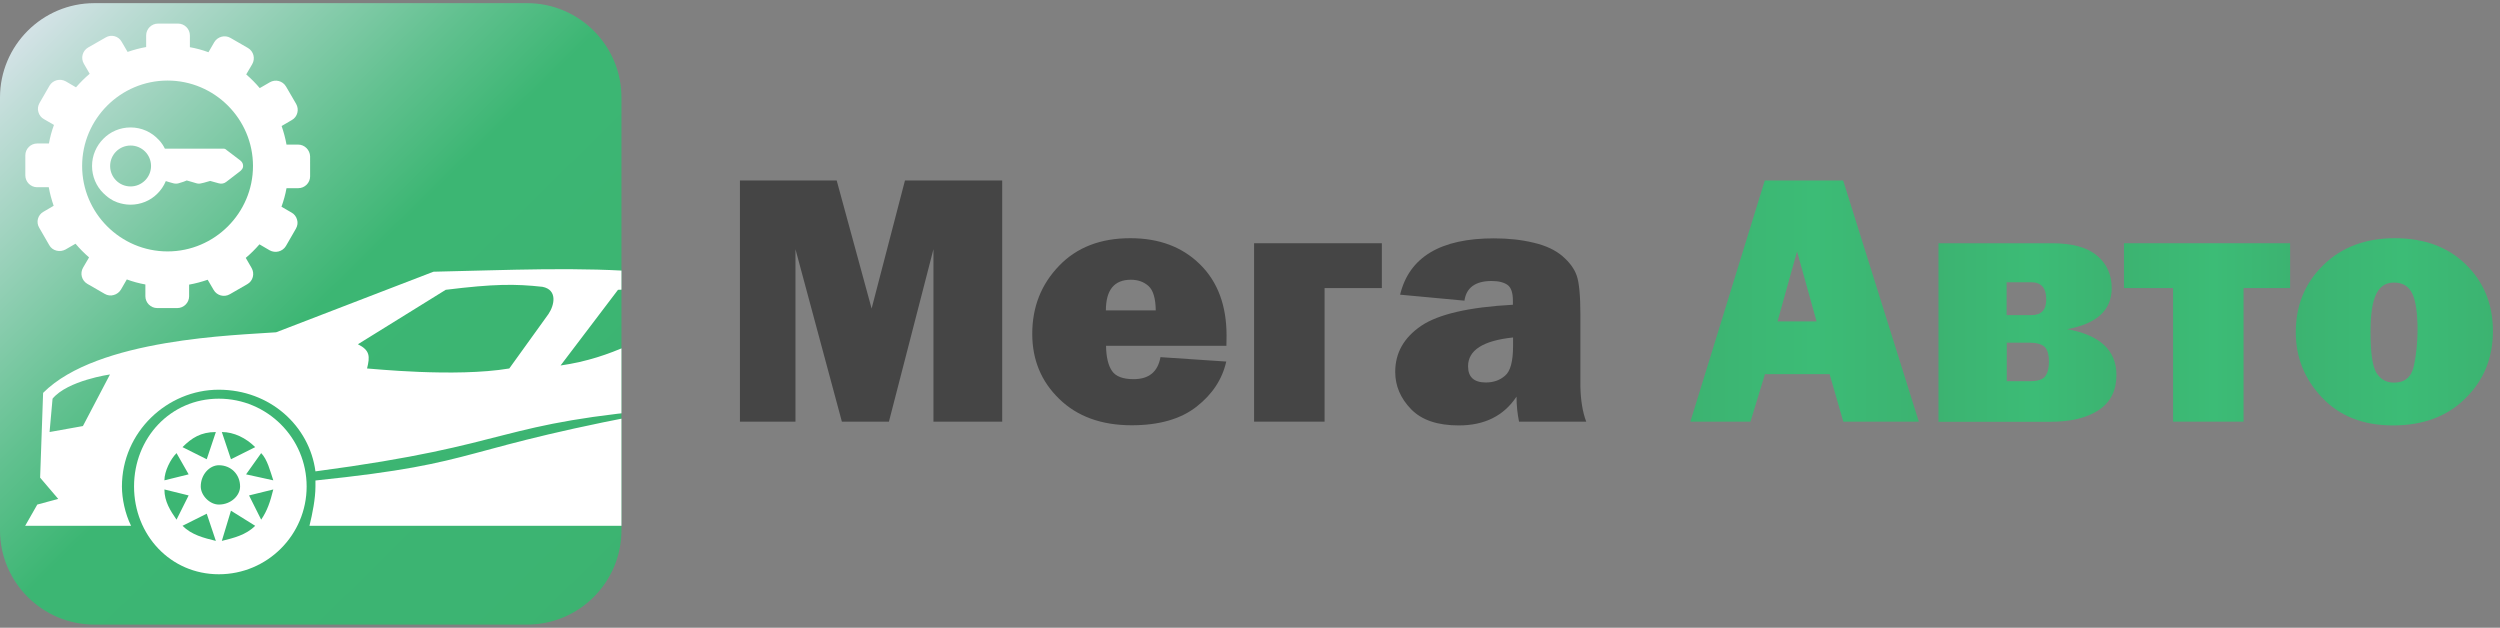 <?xml version="1.0" encoding="utf-8"?>
<!-- Generator: Adobe Illustrator 28.2.0, SVG Export Plug-In . SVG Version: 6.00 Build 0)  -->
<svg version="1.1" id="Layer_1" xmlns="http://www.w3.org/2000/svg" xmlns:xlink="http://www.w3.org/1999/xlink" x="0px" y="0px"
	 viewBox="0 0 1589 399" style="enable-background:new 0 0 1589 399;" xml:space="preserve">
<rect x="0" y="0" width="1589" height="399" fill="#808080" stroke="none"/>
<style type="text/css">
	.st0{clip-path:url(#SVGID_00000100364790177422486830000004477708410322608291_);}
	.st1{fill:url(#SVGID_00000016779055665922648970000014254398993404681651_);}
	.st2{fill-rule:evenodd;clip-rule:evenodd;fill:#FFFFFF;}
	.st3{fill:#FFFFFF;}
	.st4{fill:#454545;}
	.st5{fill:url(#SVGID_00000173847354169849822880000016315236689722246046_);}
	.st6{fill:url(#SVGID_00000036223914252654480340000009868259999444227987_);}
	.st7{fill:url(#SVGID_00000023273298738690637130000011513612140148000157_);}
	.st8{fill:url(#SVGID_00000106862905597802868670000008509493643416779405_);}
</style>
<g>
	<defs>
		<path id="SVGID_1_" d="M60,2h275c33.1,0,60,26.9,60,60v275c0,33.1-26.9,60-60,60H60c-33.1,0-60-26.9-60-60V62C0,28.9,26.9,2,60,2z
			"/>
	</defs>
	<clipPath id="SVGID_00000090277280982565039270000011241380880575568303_">
		<use xlink:href="#SVGID_1_"  style="overflow:visible;"/>
	</clipPath>
	<g style="clip-path:url(#SVGID_00000090277280982565039270000011241380880575568303_);">
		
			<linearGradient id="SVGID_00000178922056700496801540000011528135234315718056_" gradientUnits="userSpaceOnUse" x1="2.393" y1="1.296" x2="398.183" y2="403.368">
			<stop  offset="0" style="stop-color:#E3E7F2"/>
			<stop  offset="9.290218e-02" style="stop-color:#C1DDD8"/>
			<stop  offset="0.369" style="stop-color:#62C190"/>
			<stop  offset="0.493" style="stop-color:#3CB673"/>
			<stop  offset="1" style="stop-color:#3CB371"/>
		</linearGradient>
		<path style="fill:url(#SVGID_00000178922056700496801540000011528135234315718056_);" d="M60,2h275c33.1,0,60,26.9,60,60v275
			c0,33.1-26.9,60-60,60H60c-33.1,0-60-26.9-60-60V62C0,28.9,26.9,2,60,2z"/>
		<path class="st2" d="M23.7,320.7L16,334.2h67.3c-3.8-7.7-5.8-17.3-5.8-25c0-34.6,28.8-61.5,61.5-61.5s57.7,23.1,61.5,51.9
			c130.8-17.3,111.6-30.8,230.8-40.4c-148.1,26.9-119.2,34.6-230.8,46.2v3.8c0,7.7-1.9,17.3-3.8,25h217.3c-3.8-7.7-5.8-17.3-5.8-25
			c0-34.6,28.9-61.5,63.5-61.5c32.7,0,61.5,26.9,61.5,61.5c0,7.7-1.9,17.3-5.8,25l38.5-3.8c11.5,0,23.1-5.8,23.1-15.4l3.8-44.2
			l-7.7-1.9l-11.5-48.1l-67.3-13.5c-65.4-32.7-82.7,15.4-150,25l36.5-48.1c40.4-1.9,84.6,3.8,113.5,21.2l19.2,5.8
			c-59.6-48.1-157.7-40.4-250-38.5l-100,38.5c-25,1.9-113.5,3.8-148.1,38.5l-1.9,53.9l11.5,13.5L23.7,320.7z M323.7,234.2
			c-34.6,5.8-88.5,0-90.4,0c1.9-7.7,1.9-11.5-5.8-15.4l55.8-34.6c30.8-3.8,44.2-3.8,61.5-1.9c9.6,1.9,7.7,11.5,3.8,17.3L323.7,234.2
			z M552.6,224.6l-17.3,30.8l44.2,11.5l-9.6-40.4C562.2,224.6,558.4,224.6,552.6,224.6z M69.9,238c0,0-26.9,3.8-36.5,15.4l-1.9,21.2
			l21.2-3.8L69.9,238z"/>
		<path class="st2" d="M194.9,309.2c0-30.8-25-55.8-55.8-55.8c-30.8,0-53.9,25-53.9,55.8c0,30.8,23.1,55.8,53.9,55.8
			C169.9,365,194.9,340,194.9,309.2z M139.1,295.7c7.7,0,13.5,5.8,13.5,13.5c0,5.8-5.8,11.5-13.5,11.5c-5.8,0-11.5-5.8-11.5-11.5
			C127.6,301.5,133.3,295.7,139.1,295.7z M141,274.6l5.8,17.3l15.4-7.7C156.4,278.4,148.7,274.6,141,274.6z M166,288l-9.6,13.5
			l17.3,3.8C171.8,299.6,169.9,291.9,166,288z M173.7,311.1l-15.4,3.8l7.7,15.4C169.9,324.6,171.8,318.8,173.7,311.1z M162.2,334.2
			l-15.4-9.6l-5.8,19.2C148.7,341.9,156.4,340,162.2,334.2z M137.2,343.8l-5.8-17.3l-15.4,7.7C121.8,340,129.5,341.9,137.2,343.8z
			 M112.2,330.3l7.7-15.4l-15.4-3.8C104.5,318.8,108.3,324.6,112.2,330.3z M104.5,305.3l15.4-3.8l-7.7-13.5
			C108.3,291.9,104.5,299.6,104.5,305.3z M116,284.2l15.4,7.7l5.8-17.3C127.6,274.6,121.8,278.4,116,284.2z"/>
		<path class="st3" d="M189.5,91.9h-7.4c-0.7-4-1.8-8-3.1-11.8l6.5-3.8c3.6-2,4.8-6.7,2.7-10.3L181.8,55c-2.1-3.6-6.7-4.8-10.3-2.7
			l-6.4,3.7c-2.6-3.1-5.5-6-8.6-8.7l3.8-6.5c2.1-3.6,0.9-8.2-2.7-10.3l-11.1-6.4c-3.6-2.1-8.2-0.8-10.3,2.7l-3.7,6.4
			c-3.8-1.4-7.8-2.5-11.8-3.2v-7.5c0-4.1-3.4-7.5-7.5-7.5h-12.8c-4.1,0-7.5,3.4-7.5,7.5v7.4c-4,0.7-8,1.8-11.8,3.1l-3.8-6.5
			c-2-3.6-6.6-4.8-10.1-2.7L56,30.2c-3.6,2.1-4.8,6.7-2.7,10.3l3.7,6.4c-3.1,2.6-6,5.5-8.7,8.6l-6.5-3.8c-3.6-2-8.2-0.8-10.3,2.7
			l-6.4,11.1c-1,1.8-1.3,3.8-0.7,5.7c0.5,1.9,1.8,3.6,3.5,4.5l6.4,3.7c-1.4,3.8-2.5,7.8-3.2,11.8h-7.5c-4.1,0-7.5,3.4-7.5,7.5v12.8
			c0,4.1,3.4,7.5,7.5,7.5h7.4c0.7,4,1.8,8,3.1,11.8l-6.5,3.8c-3.6,2-4.8,6.6-2.7,10.1l6.4,11.1c1,1.8,2.6,3,4.6,3.5
			c2,0.5,4,0.2,5.7-0.7l6.4-3.7c2.6,3.1,5.5,6,8.6,8.7l-3.8,6.5c-2.1,3.6-0.9,8.2,2.7,10.3l11.1,6.4c1.7,1,3.8,1.3,5.7,0.7
			c1.9-0.5,3.6-1.8,4.6-3.5l3.7-6.4c3.8,1.4,7.8,2.5,11.8,3.2v7.5c0,4.1,3.4,7.5,7.5,7.5h12.8c4.1,0,7.5-3.4,7.5-7.5v-7.4
			c4-0.7,8-1.8,11.8-3.1l3.8,6.5c2.1,3.6,6.7,4.8,10.3,2.7l11.1-6.4c3.6-2,4.8-6.7,2.7-10.3l-3.7-6.4c3.1-2.6,6-5.5,8.7-8.6l6.5,3.8
			c3.6,2,8.2,0.8,10.3-2.7l6.4-11.1c1-1.8,1.3-3.8,0.7-5.7c-0.5-1.9-1.8-3.6-3.5-4.5l-6.4-3.7c1.4-3.9,2.5-7.8,3.2-11.8h7.5
			c4.1,0,7.5-3.4,7.5-7.5V99.4C197,95.3,193.6,91.9,189.5,91.9z M106.5,159.8c-29.9,0-54.3-24.4-54.3-54.3
			c0-29.9,24.4-54.3,54.3-54.3c29.9,0,54.3,24.4,54.3,54.3C160.8,135.4,136.4,159.8,106.5,159.8z"/>
		<path class="st3" d="M143.6,95c-0.1-0.1-0.2-0.2-0.3-0.2c-0.3-0.2-0.6-0.2-0.9-0.3c-0.2,0-0.3,0-0.5,0h-37.1
			c-0.2-0.5-0.5-1-0.8-1.5c-0.2-0.2-0.3-0.5-0.4-0.7c-0.3-0.5-0.6-0.9-1-1.4c-0.5-0.7-1-1.3-1.6-1.9C96.4,83.9,89.9,81,83,81
			c-6.7,0-12.9,2.7-17.3,7.2c-4.4,4.4-7.2,10.5-7.2,17.3c0,6.7,2.7,12.9,7.2,17.3c1,1,2,1.8,3.1,2.7c0.3,0.2,0.7,0.4,1,0.7
			c0.2,0.1,0.3,0.2,0.5,0.3c0.3,0.2,0.7,0.4,1,0.6c0.2,0.1,0.4,0.2,0.5,0.3c0.4,0.2,0.7,0.4,1.1,0.5c0.5,0.2,1.1,0.5,1.6,0.7
			c2.6,0.9,5.4,1.5,8.4,1.5c6.5,0,12.6-2.5,17-6.9c2.3-2.2,4.2-5,5.5-8.1c1.6,0.5,3.2,1,4.8,1.4c1.1,0.3,2.3,0.3,3.3,0
			c1.1-0.3,2.1-0.7,3.2-1l2-0.8l2.8,0.8c1.1,0.3,2.2,0.7,3.4,1c1,0.3,2.1,0.3,3.1,0c1.1-0.2,2.1-0.5,3.1-0.8l2.5-0.7
			c1.8,0.5,3.6,1,5.4,1.5c1.7,0.5,3.4,0.2,4.8-0.9l8.6-6.6c0.2-0.2,0.5-0.4,0.7-0.6c0.2-0.2,0.4-0.4,0.6-0.7c0-0.1,0.1-0.2,0.2-0.2
			c0.1-0.2,0.2-0.3,0.2-0.4c0.1-0.2,0.2-0.5,0.3-0.7c0.1-0.3,0.1-0.7,0.1-1c0-1.1-0.4-2.1-1.3-3c-0.2-0.2-0.4-0.4-0.7-0.6l-2.9-2.2
			c-2-1.5-3.9-2.9-5.8-4.4C143.7,95,143.7,95,143.6,95z M83,118.5c-7.2,0-13-5.8-13-13c0-7.2,5.8-13,13-13c7.2,0,13,5.8,13,13
			C96,112.7,90.1,118.5,83,118.5z"/>
	</g>
</g>
<g>
	<path class="st4" d="M637,114.7V268h-43.7V158.4L565,268h-29.9l-29.5-109.6V268h-35.3V114.7h61.5l22.2,81.4l21.2-81.4H637z"/>
	<path class="st4" d="M737.6,227l41.8,2.8c-2.5,11.2-8.8,20.8-18.9,28.7c-10.1,7.9-23.9,11.8-41.2,11.8c-19.2,0-34.6-5.6-46-16.7
		c-11.5-11.1-17.2-24.9-17.2-41.4c0-17.1,5.7-31.5,17-43.2c11.3-11.8,26.4-17.6,45.3-17.6c18.3,0,33,5.5,44.3,16.6
		c11.3,11.1,16.9,26.2,16.9,45.3c0,1.6,0,3.7-0.1,6.5h-76.5c0.1,7.2,1.4,12.5,3.8,16c2.4,3.5,7,5.2,13.7,5.2
		C730.2,241,735.9,236.4,737.6,227z M734.6,197.4c-0.1-7.7-1.6-12.9-4.6-15.6c-3-2.7-6.8-4-11.2-4c-10.6,0-15.9,6.5-15.9,19.5H734.6
		z"/>
	<path class="st4" d="M797.1,268V154.6h81.2v28.5h-36.4V268H797.1z"/>
	<path class="st4" d="M1008.2,268h-42.7c-1-4.9-1.6-10.2-1.6-15.9c-8.1,12.2-20.3,18.3-36.7,18.3c-13.5,0-23.6-3.4-30.3-10.3
		c-6.7-6.9-10.1-14.8-10.1-23.7c0-12.1,5.5-21.8,16.5-29.3c11-7.4,30.4-11.9,58.3-13.4v-2.6c0-5-1.1-8.3-3.4-10
		c-2.3-1.6-5.6-2.5-10.1-2.5c-10.3,0-16.1,4.2-17.3,12.5l-40.9-3.8c5.8-23.9,25.7-35.8,59.6-35.8c9.2,0,17.7,0.9,25.4,2.8
		c7.7,1.8,13.8,4.7,18.3,8.6c4.5,3.9,7.5,8,9,12.4c1.5,4.3,2.3,12.7,2.3,25v45.6C1004.7,254.4,1005.9,261.9,1008.2,268z
		 M961.7,214.5c-19.1,2-28.6,8.1-28.6,18.3c0,6.9,3.8,10.3,11.3,10.3c4.8,0,8.9-1.4,12.2-4.3c3.4-2.8,5.1-9.1,5.1-18.9V214.5z"/>
	
		<linearGradient id="SVGID_00000115489773779728526540000001020479393577608625_" gradientUnits="userSpaceOnUse" x1="1074.423" y1="191.352" x2="1219.577" y2="191.352">
		<stop  offset="0" style="stop-color:#3CB371"/>
		<stop  offset="0.542" style="stop-color:#3CBC76"/>
		<stop  offset="1" style="stop-color:#3CB371"/>
	</linearGradient>
	<path style="fill:url(#SVGID_00000115489773779728526540000001020479393577608625_);" d="M1171.6,268l-8.7-30.2h-41.1l-9.2,30.2
		h-38.2l47.3-153.3h49.8l48.1,153.3H1171.6z M1129.8,204.3h24.8l-12.4-44.5L1129.8,204.3z"/>
	
		<linearGradient id="SVGID_00000136378315182219104650000017555045430794597558_" gradientUnits="userSpaceOnUse" x1="1232.127" y1="211.286" x2="1345.218" y2="211.286">
		<stop  offset="0" style="stop-color:#3CB371"/>
		<stop  offset="0.542" style="stop-color:#3CBC76"/>
		<stop  offset="1" style="stop-color:#3CB371"/>
	</linearGradient>
	<path style="fill:url(#SVGID_00000136378315182219104650000017555045430794597558_);" d="M1232.1,268V154.6h72.1
		c12.9,0,22.4,2.6,28.7,7.9c6.2,5.2,9.3,12.1,9.3,20.6c0,14-9.4,22.7-28.3,26.1c20.9,3.8,31.3,13.5,31.3,29.1
		c0,9.9-3.7,17.3-11.2,22.3c-7.5,5-17.8,7.5-31.2,7.5H1232.1z M1275.4,200.3h15.7c6.4,0,9.5-3.3,9.5-10c0-7.3-3.2-10.9-9.5-10.9
		h-15.7V200.3z M1275.4,242.3h14.6c5,0,8.3-1,9.9-3.1c1.6-2.1,2.4-5.1,2.4-9.2c0-4.8-1-8-2.9-9.7c-1.9-1.6-5.1-2.5-9.3-2.5h-14.6
		V242.3z"/>
	
		<linearGradient id="SVGID_00000107548147217699617480000006604477962509514142_" gradientUnits="userSpaceOnUse" x1="1350.047" y1="211.286" x2="1455.613" y2="211.286">
		<stop  offset="0" style="stop-color:#3CB371"/>
		<stop  offset="0.542" style="stop-color:#3CBC76"/>
		<stop  offset="1" style="stop-color:#3CB371"/>
	</linearGradient>
	<path style="fill:url(#SVGID_00000107548147217699617480000006604477962509514142_);" d="M1381.2,268v-84.9H1350v-28.5h105.6v28.5
		H1426V268H1381.2z"/>
	
		<linearGradient id="SVGID_00000021104358222539300950000015794608203252733620_" gradientUnits="userSpaceOnUse" x1="1459.095" y1="210.893" x2="1584.427" y2="210.893">
		<stop  offset="0" style="stop-color:#3CB371"/>
		<stop  offset="0.542" style="stop-color:#3CBC76"/>
		<stop  offset="1" style="stop-color:#3CB371"/>
	</linearGradient>
	<path style="fill:url(#SVGID_00000021104358222539300950000015794608203252733620_);" d="M1521,270.4c-18.9,0-34-5.9-45.1-17.7
		c-11.2-11.8-16.7-25.6-16.7-41.5c0-17.1,5.8-31.3,17.5-42.7c11.6-11.4,26.8-17.1,45.4-17.1c18.8,0,33.9,5.6,45.3,16.8
		c11.4,11.2,17.1,25.3,17.1,42.2c0,17.1-5.8,31.3-17.4,42.7C1555.5,264.7,1540.1,270.4,1521,270.4z M1521.6,243.2
		c7,0,11.2-3.6,12.7-10.8c1.5-7.2,2.3-14.8,2.3-22.6c0-10.7-1.1-18.4-3.3-23.1c-2.2-4.7-6.1-7.1-11.7-7.1c-5.2,0-8.9,2.4-11.3,7.3
		c-2.4,4.9-3.6,12.9-3.6,24c0,13.1,1.2,21.8,3.7,26C1513,241.1,1516.7,243.2,1521.6,243.2z"/>
</g>
</svg>
